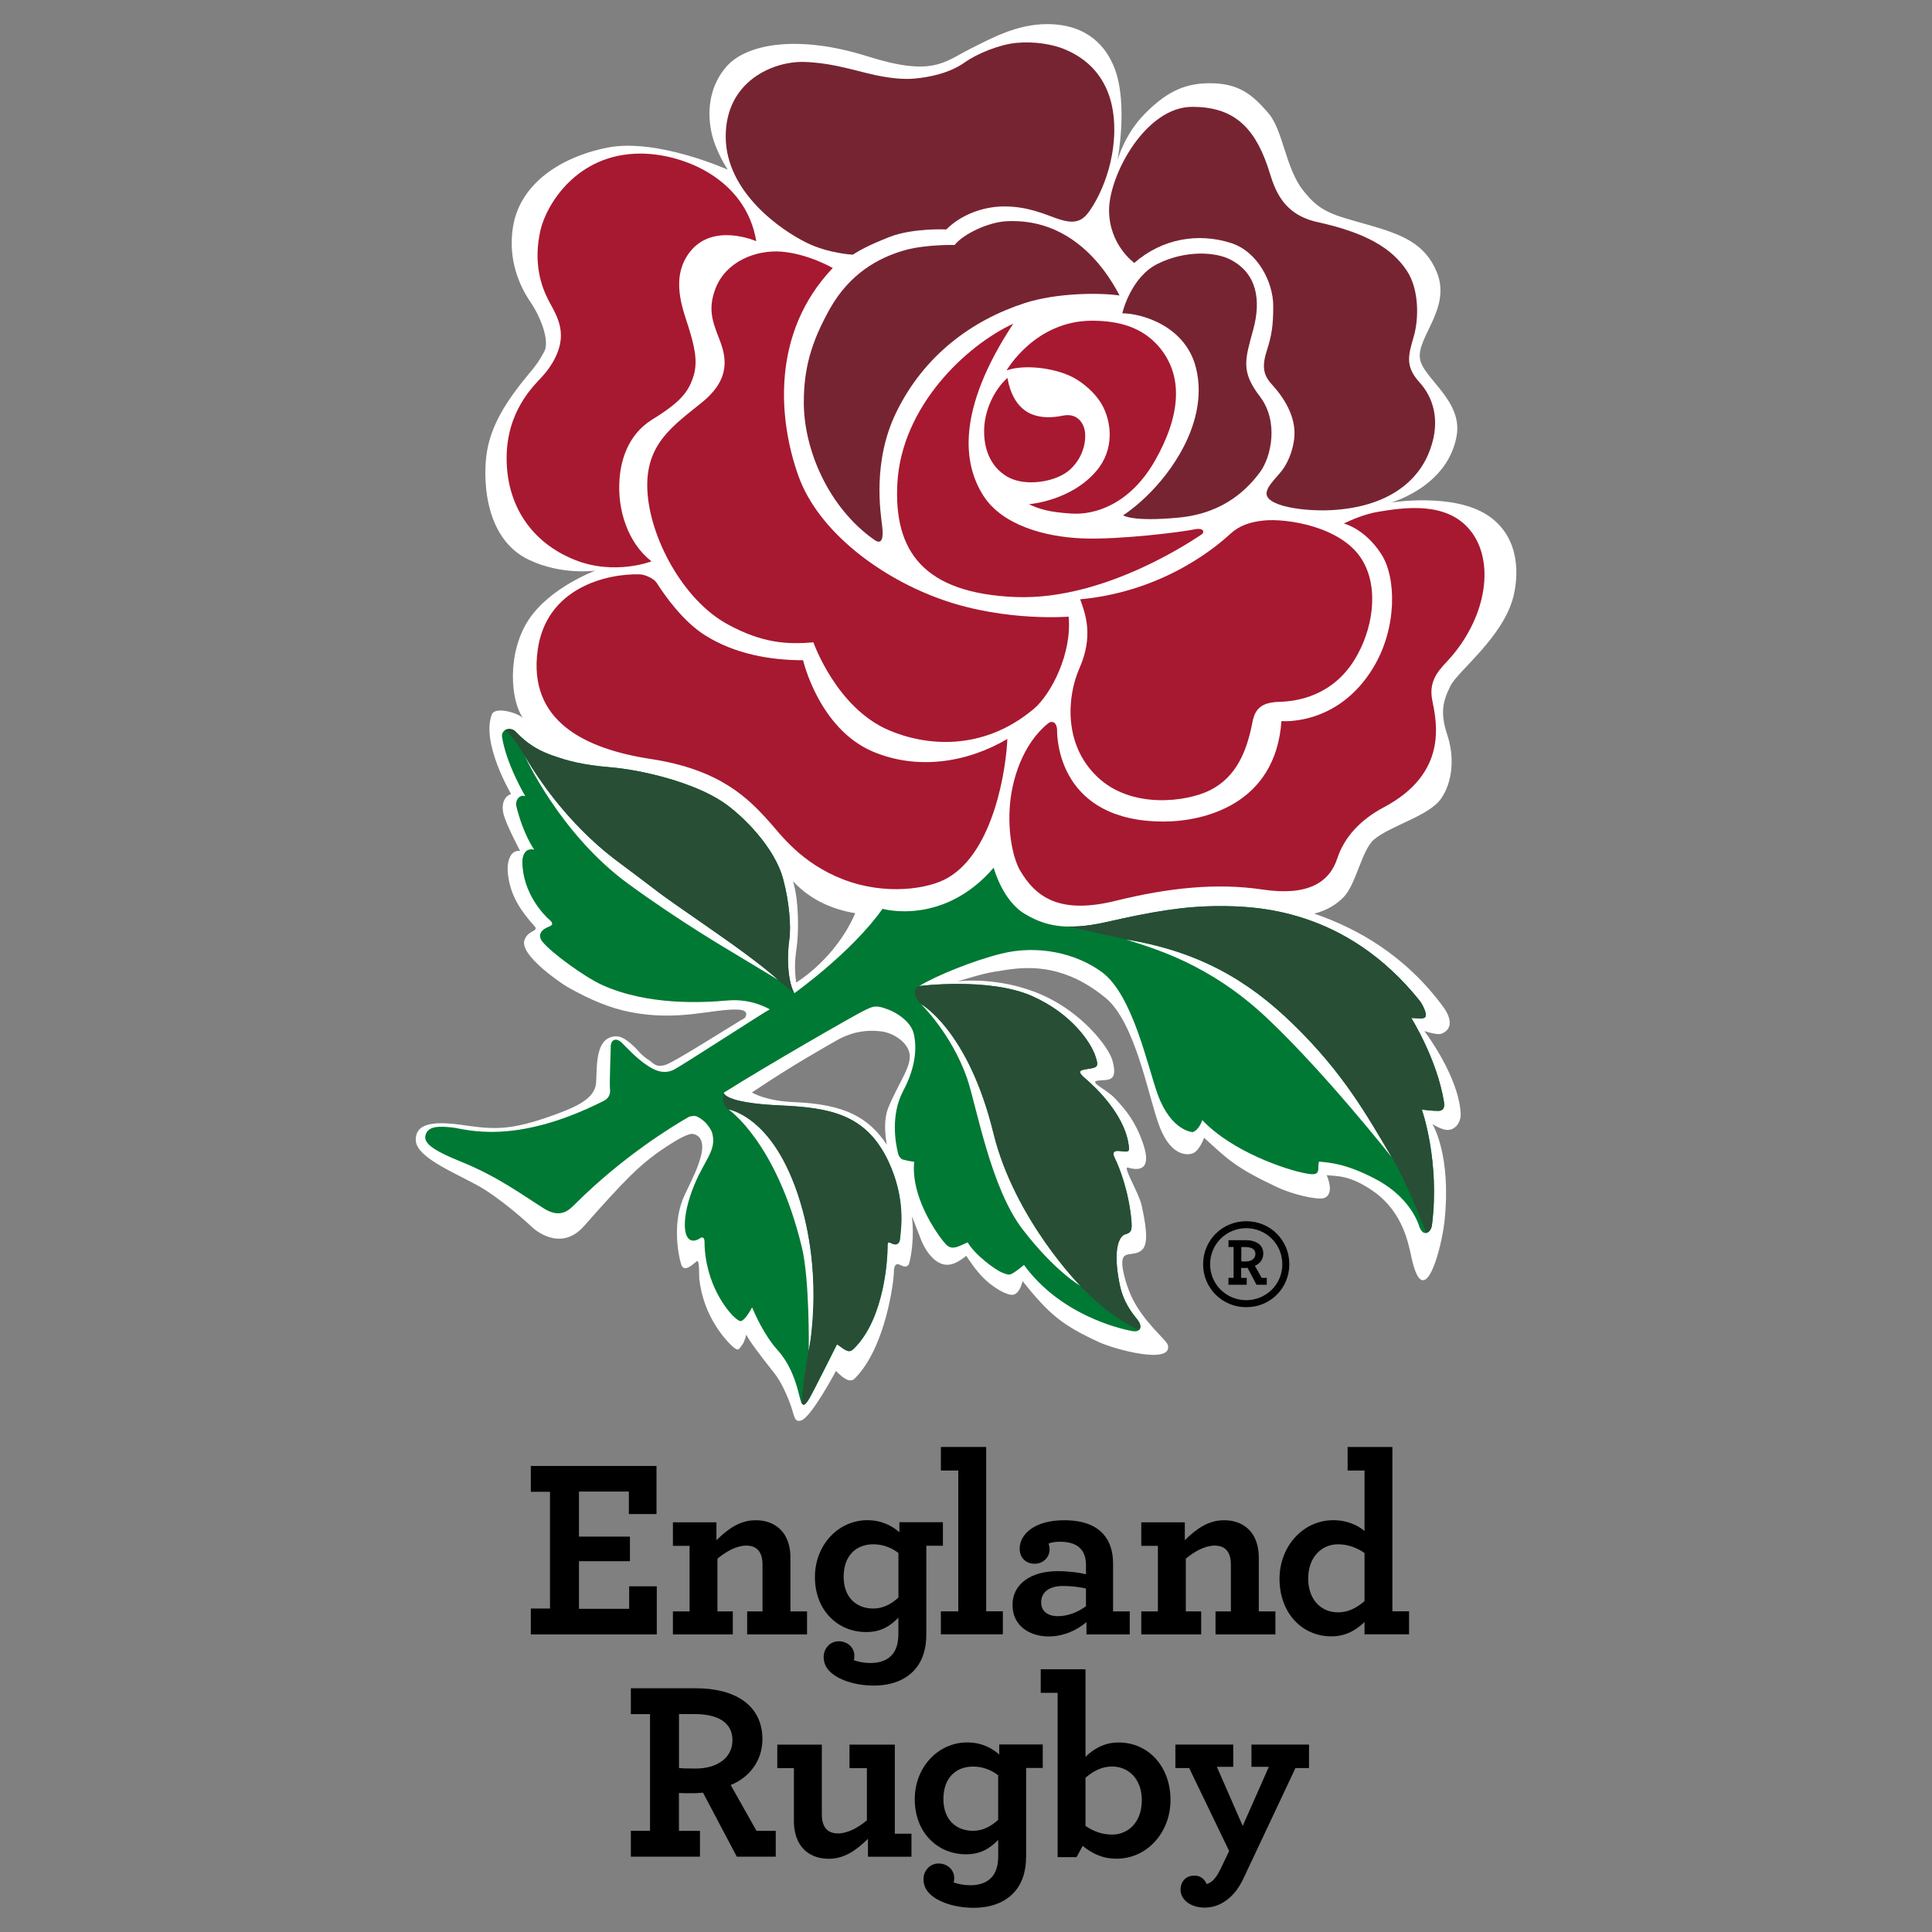 <?xml version="1.0" encoding="utf-8"?>
<!-- Generator: Adobe Illustrator 27.2.0, SVG Export Plug-In . SVG Version: 6.00 Build 0)  -->
<svg version="1.1" id="Layer_1" xmlns="http://www.w3.org/2000/svg" xmlns:xlink="http://www.w3.org/1999/xlink" x="0px" y="0px"
	 viewBox="0 0 400 400" style="enable-background:new 0 0 400 400;" xml:space="preserve">
<rect x="0" y="0" width="400" height="400" fill="#808080" stroke="none"/>
<style type="text/css">
	.st0{fill-rule:evenodd;clip-rule:evenodd;fill:#44B038;}
	.st1{fill-rule:evenodd;clip-rule:evenodd;fill:#AABD00;}
	.st2{fill-rule:evenodd;clip-rule:evenodd;fill:#007749;}
	.st3{fill-rule:evenodd;clip-rule:evenodd;fill:#2D302F;}
	.st4{fill-rule:evenodd;clip-rule:evenodd;}
	.st5{clip-path:url(#SVGID_00000133486802999938402220000017196648676380397231_);}
	.st6{clip-path:url(#SVGID_00000109729173666613886080000003167479789839124398_);fill:#130C0E;}
	.st7{fill:#F32836;}
	.st8{fill:#231F20;}
	.st9{fill:#FF71EE;}
	.st10{fill-rule:evenodd;clip-rule:evenodd;fill:#231F20;}
	.st11{fill:#001489;}
	.st12{fill:#FFFFFF;}
	.st13{fill:#007934;}
	.st14{fill:#772432;}
	.st15{fill:#A71930;}
	.st16{fill:#284E36;}
	.st17{clip-path:url(#SVGID_00000161602600484213128370000000062850272181194679_);}
	.st18{fill:#FFDF10;}
	
		.st19{clip-path:url(#SVGID_00000071527085059073408370000016714307023742723465_);fill-rule:evenodd;clip-rule:evenodd;fill:#FFFFFF;}
	.st20{clip-path:url(#SVGID_00000096042018990197589180000004670661374477388467_);}
	.st21{clip-path:url(#SVGID_00000103977347069033396410000018309094463316795786_);fill:#221F1F;}
	
		.st22{clip-path:url(#SVGID_00000103977347069033396410000018309094463316795786_);fill:none;stroke:#FFFFFF;stroke-width:0.952;stroke-miterlimit:3.864;}
	
		.st23{clip-path:url(#SVGID_00000103977347069033396410000018309094463316795786_);fill-rule:evenodd;clip-rule:evenodd;fill:#221F1F;}
	.st24{clip-path:url(#SVGID_00000103977347069033396410000018309094463316795786_);fill:#03519F;}
	
		.st25{clip-path:url(#SVGID_00000103977347069033396410000018309094463316795786_);fill:none;stroke:#03519F;stroke-width:4.665;stroke-miterlimit:3.864;}
	
		.st26{clip-path:url(#SVGID_00000103977347069033396410000018309094463316795786_);fill-rule:evenodd;clip-rule:evenodd;fill:#03519F;}
	.st27{clip-path:url(#SVGID_00000103977347069033396410000018309094463316795786_);fill:#FFFFFF;}
	.st28{clip-path:url(#SVGID_00000132769592950589181930000015186338719804106905_);fill:#FFDF10;}
	.st29{clip-path:url(#SVGID_00000115477241183380783640000000429816170147420806_);fill:#FFFFFF;}
	.st30{clip-path:url(#SVGID_00000043430799544998523420000004826490583786831286_);fill:#FFDF10;}
	.st31{clip-path:url(#SVGID_00000087381082712362106370000016116706327637580944_);fill:#FFFFFF;}
	.st32{clip-path:url(#SVGID_00000008835142483657959000000016977144781112631960_);fill:#FFDF10;}
	.st33{clip-path:url(#SVGID_00000137131948237725990860000006048629861863623071_);fill:#FFFFFF;}
	.st34{clip-path:url(#SVGID_00000016034451631168438470000012389433928667317425_);fill:#FFDF10;}
	.st35{clip-path:url(#SVGID_00000111162746552315081880000012024466934901585293_);fill:#FFFFFF;}
	.st36{clip-path:url(#SVGID_00000152232429550353317890000008060397736935147408_);fill:#FFDF10;}
	.st37{clip-path:url(#SVGID_00000101075611569828159030000002780968194626868651_);fill:#FFFFFF;}
	.st38{clip-path:url(#SVGID_00000175307286893075583710000010090830850418957196_);fill:#FFDF10;}
	.st39{clip-path:url(#SVGID_00000124875084158809166340000009987819716205043880_);fill:#FFFFFF;}
	.st40{clip-path:url(#SVGID_00000086680379130126496580000014865854390043201450_);fill:#FFDF10;}
	
		.st41{clip-path:url(#SVGID_00000025412398426287432740000000971765635857356941_);fill-rule:evenodd;clip-rule:evenodd;fill:#FFFFFF;}
	
		.st42{clip-path:url(#SVGID_00000070804758010703009860000017116746631409723809_);fill-rule:evenodd;clip-rule:evenodd;fill:#FFDF10;}
	
		.st43{clip-path:url(#SVGID_00000083788676467085870880000015451084136034596003_);fill-rule:evenodd;clip-rule:evenodd;fill:#FFFFFF;}
	
		.st44{clip-path:url(#SVGID_00000063628875770349505440000002014758841383057058_);fill-rule:evenodd;clip-rule:evenodd;fill:#FFDF10;}
	
		.st45{clip-path:url(#SVGID_00000078759088838460946530000017875587590572750997_);fill-rule:evenodd;clip-rule:evenodd;fill:#FFFFFF;}
	
		.st46{clip-path:url(#SVGID_00000076567322868111919790000010245296629569027511_);fill-rule:evenodd;clip-rule:evenodd;fill:#FFDF10;}
	
		.st47{clip-path:url(#SVGID_00000139977785693749915230000006905665159438196118_);fill-rule:evenodd;clip-rule:evenodd;fill:#5996C9;}
	.st48{fill:#007DBA;}
	.st49{clip-path:url(#SVGID_00000073712751041358575210000005503772787739799938_);}
	.st50{clip-path:url(#SVGID_00000022519571905134477290000002378549764305912213_);fill:#FF5EFF;}
	.st51{clip-path:url(#SVGID_00000114779648305167309560000018328638130707242930_);}
	.st52{clip-path:url(#SVGID_00000168824924981400023350000013098512090471158948_);fill:#FFC800;}
	.st53{fill:#EB008B;}
	.st54{clip-path:url(#SVGID_00000070822547828099962220000015851728699904429994_);}
	.st55{clip-path:url(#SVGID_00000138566379861360893650000008278727459187343243_);fill:#58E33F;}
	.st56{fill:#009500;}
	.st57{clip-path:url(#SVGID_00000114065151752605383130000011237409869732366471_);}
	.st58{clip-path:url(#SVGID_00000016757074451134833990000000164018289520394913_);fill:#00ADEE;}
	.st59{fill:#1B5EE3;}
	.st60{fill-rule:evenodd;clip-rule:evenodd;fill:#DD182C;}
	.st61{fill-rule:evenodd;clip-rule:evenodd;fill:#1768B0;}
</style>
<g>
	<g>
		<g>
			<g>
				<path class="st12" d="M109.48,77.41c-4.73,5.71-7.75,10.55-8.67,16.14c-0.78,4.74-0.9,17.8,8.69,22.35
					c6.83,3.26,13.77,2.24,13.77,2.24s-9.34,3.43-13.8,10.14c-4.53,6.87-3.8,16.71-1.23,20.31c0.17,0.25-0.2-0.3,0,0
					c-1.47-1.18-5.79-2.29-6.41-0.68c-2.28,5.9,3.99,16.48,3.99,16.48c-1.57,0.51-2.07,2.4-1.54,4.28c0.65,2.35,3.4,7.49,3.4,7.49
					c-2.16-0.22-2.69,2.46-2.57,4.19c0.35,5.02,2.85,8.37,5.59,11.45c0.93,1.08-1.46,0.75-2.13,2.88c-1.02,3.18,8.04,9.18,8.91,9.66
					c4.82,2.73,8.88,4.38,12.91,5.18c10.08,2.01,17.15-0.68,22.3-0.5c2.86,0.1,1.49,1.77,1.49,1.77c-0.8,0.32-14.46,9.11-16.42,9.69
					c-2.03,0.6-2.48-0.39-3.37-0.97c-1.77-1.12-2.22-2.06-3.48-3.17c-1.5-1.3-2.8-2.32-4.79-1.47c-3.32,1.44-2.33,8.38-2.83,10.07
					c-0.75,2.78-4.15,4.41-10.24,6.48c-8.3,2.84-11.72,2.29-17.66,1.45c-6.06-0.83-9.4-0.13-9.31,3.2
					c0.12,3.96,9.79,7.34,14.39,10.31c4.91,3.14,9.75,7.74,9.75,7.74s5.65,5.45,10.71-0.29c8.48-9.62,11.23-12.25,14.91-14.96
					c-1.2,0.9,5.81-4.41,7.62-4.1c2.9,0.52,1.67,4.55,1.67,4.55c-0.62,2.35-1.38,3.93-3.32,7.96c-2.73,5.64-1.41,12.4-0.8,14.44
					c0.61,2.01,2.61-0.13,3.25-0.6c0.6-0.42,0.45,2.81,0.52,3.58c0.83,8.04,5.73,13.05,6.96,14.13c1.26,1.08,1.25,0.42,1.94-0.43
					c0.5-0.6,0.83-2.1,0.83-2.1c0.45,1.1,2.98,4.45,5.8,7.99c1.47,1.86,2.79,4.82,3.59,7.24c0.59,1.83,0.64,2.96,1.94,2.58
					c2.15-0.66,7.24-10.28,7.24-10.28c1.33,1.36,2.83,2.64,3.9,1.56c6.47-6.47,8.08-20.42,8.08-21.82c0-1.38,0.32-2.16,1.25-1.71
					c0.93,0.48,1.71,0.6,1.97-0.46c0.42-1.73,1.01-5.09,0.53-9.58l1.9,4.89c1.17,2.9,3.52,5.84,6.4,5.01
					c1.44-0.41,2.94-1.72,2.94-1.72c1.64,2.5,3.05,4.27,4.73,5.64c1.64,1.32,3.97,2.71,5.12,2.39c1.33-0.38,1.81-2.79,1.81-2.79
					c5.53,6.92,8.21,9.11,15.7,12.58c3.48,1.62,15.28,4.75,14.4,0.71c-0.23-1.12-5.09-4.73-7.6-10.2c-1.13-2.51-2.38-6.73-1.62-8.03
					c0.64-1.09,2.7-0.25,3.97-1.64c0.9-1.01,1.1-3.29-0.19-9.08c-0.57-2.62-4.05-8.21-2.83-7.84c2.96,0.87,4.86-0.08,3.03-5.24
					c-1.55-4.39-3.51-6.72-5.7-9.07c-1.83-1.95-5.57-3.42-3.56-3.7c1.96-0.27,4.25,0.48,3.03-4.09c-0.71-2.72-6.1-9.88-14.52-13.62
					c-9.01-4-17.56-2.84-17.56-2.84c5.11-1.51,5.94-1.78,10.13-2.39c5.15-0.76,12.33-0.93,20.54,5.84
					c6.12,5.07,8.83,20.32,10.98,26.18c2.83,7.78,7.02,5.98,7.02,5.98c1.39-0.47,2.37-3.23,2.37-3.23c4.94,4.5,6.35,6.1,15.21,10.28
					c3.12,1.46,8.21,2.63,9.55,2.22c2.46-0.77,0.61-4.75,0.61-4.75c2.29,0.22,4.97,0.01,9.75,3.39c6.12,4.33,7.19,10.86,7.87,13.91
					c2.57,11.4,6.17-2.02,6.79-7.87c1.44-13.78-2.53-20.03-2.53-20.03s1.94,1.3,3.28,1.23c1.57-0.07,2.67-1.65,2.58-3.44
					c-0.42-7.75-7.5-17.02-7.5-17.02c1.73,0.54,2.97,0.75,3.53,0.54c2.9-1.14,1.42-4.09,0.54-5.32
					c-7.98-10.99-18.17-16.56-26.89-19.54c2.9-0.75,4.72-2.04,6.07-3.4c2.57-2.56,3.81-9.89,6.34-11.97
					c3.54-2.94,11.39-4.84,13.89-8.49c2.4-3.51,2.78-8.62,1.23-13.23c-1.52-4.62-0.84-7.01,0.7-10.09
					c1.53-3.09,10.92-10.05,13.03-18.53c0.87-3.5,1.81-11.92-5.22-16.68c-7.21-4.87-20.17-2.71-20.17-2.71s11.75-3.23,13.62-13.8
					c1.32-7.4-7.07-12-7.6-16.06c-0.62-4.48,6.56-10.43,3.48-17.89c-2.45-5.93-7.19-7.77-14.37-9.81
					c-7.17-2.04-9.76-2.51-13.33-7.13c-3.62-4.6-4.08-12.33-7.14-15.93c-3.34-3.88-6.17-6.27-12.36-6.21
					c-4.39,0.07-8.28,1.25-13.3,6.39c-4.21,4.27-5.61,9.62-5.61,9.62s2.25-11.52-0.55-18.99c-1.69-4.51-5.57-9.21-13.9-9.26
					c-6.34-0.02-11.53,2.88-16,5.11c-5.51,2.8-7.88,5.8-21.3,1.56c-14.33-4.52-24.99-2.62-29.15,2.07
					c-3.33,3.78-4.12,8.69-3.22,13.33c0.75,4.04,3.44,8.07,3.44,8.07s-14.69-6.61-24.94-4.56c-10.26,2.06-18.22,7.88-19.54,16.51
					c-1.02,6.64,1.28,11.98,3.6,15.4c2.32,3.4,3.97,8.15,2.94,10.21C111.94,74.25,110.88,75.84,109.48,77.41L109.48,77.41
					L109.48,77.41L109.48,77.41z M177.07,189.07c-4.12,9.55-12.23,14.35-12.23,14.35c-0.37-2.78-0.31-4.46,0.11-7.36
					c0.41-2.84,0.5-9.61-0.78-13.62C168.04,186.59,172.77,188.35,177.07,189.07L177.07,189.07L177.07,189.07L177.07,189.07z
					 M164.4,228.18c-5.98-0.23-8.72-2-8.72-2c8.95-6,14.87-9.22,17.42-10.71c2.49-1.44,5.5-2.41,9.39-1.93
					c2.25,0.28,5.25,2.04,5.79,4.43c0.6,2.64-2.01,5.76-4.34,11.3c-0.95,2.34-0.78,5.24-0.32,7.74
					C179.81,231.35,174.96,228.62,164.4,228.18L164.4,228.18L164.4,228.18L164.4,228.18z"/>
				<path class="st13" d="M189.18,214.01c0.6,2.56,0.6,6.63-2.19,11.86c-2.64,5.02-1.61,10.77-1.03,13.03
					c0.17,0.65,0.71,1.11,0.91,1.16c1.38,0.37,2.4,0.47,2.4,0.47c-0.77,7.98,5.69,16.23,6.61,17.14c0.9,0.91,1.83,0.71,2.92,0.24
					c1.07-0.46,1.54-0.69,1.54-0.69c1.54,2.61,5.69,5.69,7.22,6.29c1.53,0.63,1.68,0.39,2.61-0.21c0.91-0.63,1.84-1.4,1.84-1.4
					c7.38,10.15,19.4,13.14,22.44,13.69c1.7,0.3,2.16-0.93,1.09-2.31c-1.09-1.38-3.01-3.6-3.76-7.59c-1.44-7.23,0-9.81,1.21-10.14
					c1.27-0.31,1.41-0.92,1.27-2.76c-0.54-6.3-2.63-11.38-3.4-12.91c-0.77-1.54,0-1.7,1.23-1.54c1.8,0.24,1.83,0.09,1.53-1.69
					c-0.99-6.01-6.76-11.53-8.76-13.22c-2-1.69-1.39-1.86,0.63-2.15c1.93-0.29,1.98-0.63,1.28-2.71c-0.9-2.63-4.75-8.64-13.06-12.33
					c-8.88-3.95-23.41-2.08-23.41-2.08c3.28-2.06,11.27-5.31,16.99-6.71c7.55-1.89,15.51-0.13,20.9,3.86
					c6.33,4.7,9.4,19.44,11.49,25.25c2.8,7.67,7.25,7.83,7.25,7.83c1.39-0.46,1.99-2.49,1.99-2.49
					c6.16,6.54,17.42,10.33,21.54,11.06c1.51,0.26,2.48,0.33,2.48-1.03c0-1.25,0.17-1.43,0.17-1.43c2.26,0.22,5.54,0.41,11.47,3.5
					c5.96,3.06,8.42,7.37,9.24,9.84c0.81,2.45,2.45,1.41,2.66-0.22c1.67-13.26-2.1-23.88-2.1-23.88s2.1,0.27,3.34,0.27
					c1.22,0,1.43-0.78,1.22-2c-1.47-8.86-6.75-17.24-6.75-17.24c1.72,0.08,2.61,0.25,2.93-0.24c0.42-0.65-0.7-2.72-1.16-3.3
					c-15.41-19.25-34.18-19.62-41.57-19.62c-7.37,0-14.13,1.22-23.17,3.27c-9.02,2.05-13.3,0.54-17.01-1.65
					c-4.67-2.73-6.48-9.58-6.48-9.58c-10.45,12.15-23.01,8.51-23.01,8.51c-6.36,9.01-18.27,17.48-18.27,17.48
					c-1.54-2.96-1.45-8.19-1.03-11.06c0.42-2.87-0.05-8.05-1.25-12.5c-1.77-6.76-8.55-13.34-12.42-15.97
					c-6.15-4.14-16.77-6.7-23.46-7.26c-5.54-0.47-8.59-1.25-11.92-2.44c-4.37-1.53-6.33-3.66-7.57-4.89
					c-1.22-1.24-3.08-0.4-2.86,1.03c0.87,5.67,4.82,12.3,4.82,12.3c-1.22-0.47-2.15,0.91-1.84,2.13c1.46,5.91,3.68,8.92,3.68,8.92
					c-2.15-0.45-2.45,1.7-2.45,2.47c0,6.47,4.46,11.09,5.55,12c1.06,0.91,0.61,1.23-0.16,1.53c-2.26,0.91-1.87,2.32-1.23,3.08
					c1.77,2.21,8.62,7.24,12.3,8.92c9.46,4.32,20.92,3.7,26.01,3.24c5.08-0.47,8.75,1.84,8.75,1.84c-0.75,0.31-18,11.53-19.84,12.48
					c-1.84,0.91-3.38,0.3-4.31-0.16c-2.7-1.35-5.2-4.16-6.46-5.38c-1.23-1.23-2.31-0.62-2.31,0.76c0,1.38-0.3,7.39-0.15,8.92
					c0.15,1.55-0.93,2.16-1.55,2.45c-18.32,9.18-28.29,5.71-31.04,5.39c-2.81-0.31-4.94-0.31-5.55,1.39c-0.61,1.69,1,3.14,7.4,5.73
					c7.59,3.09,12.61,6.86,17.05,9.64c3.45,2.17,5.23,0.32,6.46-0.91c10.01-10,20.44-16.27,23.44-17.99
					c0.55-0.31,1.41-0.29,1.67-0.19c2.32,1.02,3.21,3.27,3.21,3.27c0.99,3.22-0.86,5.11-2.8,9.07c-2.67,5.57-3.18,10-2.57,12.01
					c0.63,2,2.2,1.4,2.82,0.96c0.6-0.45,1-0.17,1.02,0.6c0.07,8.93,4.93,14.57,6.15,15.65c1.23,1.08,1.39,1.08,2.16,0.3
					c0.77-0.77,1.54-2.3,1.54-2.3c0.45,1.08,2.44,5.69,5.21,8.77c2.78,3.07,3.93,6.81,4.61,9.7c0.51,2.06,0.93,2.3,2.02,0.45
					c1.07-1.85,5.76-11.26,5.76-11.26c2.15,1.53,2.54,1.87,3.59,0.8c6.4-6.38,6.87-19.19,6.87-20.58c0-1.38,0-1.53,0.93-1.07
					c0.92,0.46,1.61,0,1.67-1.07c0.16-2,1.25-8.15-2.43-15.99c-4.67-9.89-12.32-11.07-22.46-11.54
					c-11.84-0.54-11.61-2.66-11.61-2.66c8.76-5.53,27.21-16.13,28.9-16.92c1.7-0.76,2.18-1.43,5.08-0.31
					C185.88,209.76,188.63,211.63,189.18,214.01L189.18,214.01L189.18,214.01L189.18,214.01z"/>
				<path class="st12" d="M233.15,194.51c14.94,2.46,25.18,8.39,34.53,17.5c10.46,10.15,15.38,18.99,20.47,27.6
					c0,0-13.62-17.27-25.62-28.63C250.36,199.41,238.71,196.35,233.15,194.51L233.15,194.51L233.15,194.51L233.15,194.51z"/>
				<path class="st12" d="M150.81,229.68c0,0,10.98,1.83,15.8,22.54c3.68,15.87,0.84,27.38,0.84,27.38s0.2-14.58-1.42-21.31
					C160.74,236.38,150.81,229.68,150.81,229.68L150.81,229.68L150.81,229.68L150.81,229.68z"/>
				<path class="st12" d="M108.64,156.47c0,0,7.35,13.27,19.71,22.23c12.07,8.79,3.08,2.78,19.53,14.15
					c10.3,7.11,13.17,9.99,13.17,9.99l-9.98-6.02c0,0-10.45-6.12-21.02-13.85C115.87,172.61,108.64,156.47,108.64,156.47
					L108.64,156.47L108.64,156.47L108.64,156.47z"/>
				<path class="st12" d="M190.65,207.86c0,0,9.76,5.31,15.06,26.81c4.47,18.06,17.98,31.56,17.98,31.56s-5.21-2.93-11.92-11.64
					c-6.72-8.67-9.6-25.75-11.59-31.46C196.94,213.92,190.65,207.86,190.65,207.86L190.65,207.86L190.65,207.86L190.65,207.86z"/>
				<path class="st14" d="M220.24,10.13c7.21,2.89,10.64,9.06,10.46,17.23c-0.19,8.92-4.45,15.85-5.99,17.37
					c-1.54,1.54-3.39,1.39-6.01,0.47c-2.62-0.93-5.99-2.46-10.77-2.46c-4.75,0-9.25,1.98-12,4.76c0,0-6.91-0.32-11.68,1.53
					c-4.77,1.86-6.47,2.94-7.69,3.7c0,0-5.02-0.24-9.55-2.47c-5.25-2.57-16.76-10.46-16.76-21.99c0-11.53,9.87-15.58,16.12-15.45
					c4.92,0.12,8.92,1.29,13.23,2.35c4.31,1.08,7.57,1.3,9.72,1.1c3-0.27,7.21-1.07,10.45-3.37c2.56-1.82,7.11-3.66,10.6-4.02
					C214.26,8.52,217.94,9.19,220.24,10.13L220.24,10.13L220.24,10.13L220.24,10.13z"/>
				<path class="st14" d="M246.84,22.12c8.32,0,12.67,3.93,15.55,12.16c1.22,3.53,2.28,9.9,10.3,11.68
					c9.92,2.18,15.45,5.31,18.62,10.15c2.53,3.87,2.47,9.98,1.36,13.67c-1.06,3.7-1.84,6.01,1.23,9.39
					c2.66,2.92,4.49,7.69,2.16,13.99c-2.29,6.3-8.49,11.82-20.45,12.46c-5.69,0.3-13.85-0.84-13.37-3.69
					c0.16-0.91,0.69-1.67,2.85-4.11c1.49-1.73,2.51-4.33,2.84-6.81c0.52-3.95-1.4-7.91-4.54-11.34c-1.71-1.85-2.22-3.56-1.15-6.94
					c1.09-3.38,1.37-5.4,1.37-9.39c0-4.92-3.24-11.28-8.75-13.03c-6.77-2.15-14.17-0.96-20.02,4.12c0,0-5.22-3.69-5.22-10.92
					C229.63,36.26,237.16,22.12,246.84,22.12L246.84,22.12L246.84,22.12L246.84,22.12z"/>
				<path class="st15" d="M285.98,114.72c3.11,4.78,3.36,15.22-1.68,23.54c-7.37,12.15-18.99,11.03-18.99,11.03
					c-1.22,17.38-16.21,20.8-24.39,20.8c-21.52,0-22.06-16.95-22.06-18.79c0-1.84-1.09-2.16-1.84-1.55
					c-5.21,4.18-7.69,11.71-7.99,17.86c-0.32,6.15,1.07,10.76,2.16,12.6c3.34,5.74,8.44,9.07,19.67,6.32
					c11.22-2.78,21.15-3.76,30.54-2.36c9.4,1.4,13.82-1.48,15.46-6.41c1.45-4.44,4.77-8.01,9.59-10.59
					c13.38-7.06,11.01-17.55,10.09-22.17c-0.93-4.51,1.91-6.72,3.83-8.91c7.51-8.68,9.08-19.86,4.13-26.15
					c-4.92-6.32-14.1-4.8-19.05-4c-2.93,0.46-5.99,1.84-7.24,2.45C278.22,108.38,282.53,109.38,285.98,114.72L285.98,114.72
					L285.98,114.72L285.98,114.72z"/>
				<path class="st15" d="M208.56,152.99c-0.23,5.92-2.7,23.15-12.3,28.74c-3.99,2.35-12.93,3.72-21.69,0.34
					c-8.77-3.4-12.94-9.32-15.23-11.85c-4.37-4.89-10.21-10.9-24.6-13.08c-13.56-2.07-25.5-7.8-23.41-22.61
					c1.78-12.82,14.26-15.82,21.16-15.62c1,0.04,2.87,0.83,3.47,1.76c1.68,2.65,5.49,8.04,10.03,10.87
					c6.16,3.86,13.35,5.13,20.28,5.16c0,0,3.27,14.16,14.45,18.91C189.87,159.48,200.18,157.94,208.56,152.99L208.56,152.99
					L208.56,152.99L208.56,152.99z"/>
				<path class="st15" d="M132.59,31.8c8.89,0,21.85,5.23,23.99,18.14c0,0-8.85-3.94-13.69,2.15c-4.29,5.4-1.41,12.17-0.32,15.7
					c1.08,3.54,1.96,6.79,1.08,9.84c-1,3.42-2.68,5.58-8.62,9.23c-5.16,3.21-6.47,8.64-6.75,12.16c-0.55,6.48,1.7,13.37,6.6,17.2
					c0,0-7.62,2.98-15.84-0.29c-9.1-3.62-14.15-11.4-14.15-21.06c0-9.71,5.53-14.93,7.39-16.93c1.84-2,3.85-5.22,3.85-8.45
					c0-3.22-1.76-5.67-2.61-7.39c-1.47-2.88-3.15-7.64-1.63-14.41C113.09,42.45,119.36,31.8,132.59,31.8L132.59,31.8L132.59,31.8
					L132.59,31.8z"/>
				<path class="st15" d="M148.11,59.8c-1.57,4.18-0.6,6.76,0.78,10.31c1.38,3.54,2.61,8.13-3.4,13.07
					c-6.01,4.92-11.93,8.64-11.46,18.34c0.46,9.68,7.34,22.73,16.68,27.77c7.17,3.9,12.32,4.16,17.7,3.7c0,0,4.7,13.52,15.61,18.19
					c7.62,3.26,19.35,4.46,29.92-4.33c3.7-3.07,8.06-11.65,7.3-19.18c0,0-12.91,1.07-25.84-3.4c-12.91-4.45-25.99-14.14-30.13-25.83
					c-4.15-11.69-5.61-29.55,7.14-42.95c0,0-5.01-2.92-10.6-3.39C156.51,51.69,150.27,54.11,148.11,59.8L148.11,59.8L148.11,59.8
					L148.11,59.8z"/>
				<path class="st14" d="M231.79,61.18c-3.46-6.73-10.83-16.02-23.38-15.38c-3.76,0.19-8.93,2.61-10.77,4.92
					c0,0-5.95-0.14-10.31,1.08c-5.6,1.58-11.43,4.95-15.45,12.02c-3.99,7.07-5.46,12.58-5.46,19.5c0,9.72,5.04,21.73,14.61,28.46
					c1.54,1.07,1.93-0.28,1.61-2.89c-0.3-2.62-2.09-13.27,2.93-23.54c5.76-11.81,15.7-19.07,26.59-22.6
					C218.7,60.63,227.63,60.56,231.79,61.18L231.79,61.18L231.79,61.18L231.79,61.18z"/>
				<path class="st15" d="M209.78,67.02c-9.69,4.47-23.13,17.06-23.99,33.07c-0.76,14.13,5.54,22.75,24.46,23.52
					c18.92,0.76,37.69-12.46,38.45-12.91c0.77-0.46,0.63-1.55-1.54-1.08c-2.14,0.47-15.2,2.16-23.08,1.85
					c-7.83-0.32-16.57-2.77-20.44-8.78C199.39,96.12,197.94,85.01,209.78,67.02L209.78,67.02L209.78,67.02L209.78,67.02z"/>
				<path class="st15" d="M239.81,71.63c5.34,6.12,4.6,14.39-0.62,23.63c-5.22,9.22-12.57,11.38-17.32,11.07
					c-4.78-0.3-6.66-0.93-8.85-1.94c0,0,8.65-0.62,13.97-6.88c3.76-4.41,3.25-10.17,1.03-13.95c-1.35-2.26-3.53-4.03-5.14-5.02
					c-3.79-2.35-10.79-3.22-14.48-1.84c0,0,5.85-10.3,17.68-10.3C231.79,66.41,236.42,67.8,239.81,71.63L239.81,71.63L239.81,71.63
					L239.81,71.63z"/>
				<path class="st15" d="M208.58,78.24c-2.77,2.48-4.54,6.48-4.79,10.02c-0.29,4.23,1.07,8.29,4.77,10.44
					c3.69,2.16,10.2,1.1,13-1.5c3.15-2.92,3.24-6.54,3.08-7.73c-0.26-2.02-1.71-4-4.56-3.42c-2.22,0.46-4,0.39-5.29,0.08
					C213.29,85.78,209.7,84.6,208.58,78.24L208.58,78.24L208.58,78.24L208.58,78.24z"/>
				<path class="st14" d="M254.83,53.79c5.38,2.83,6.31,8.3,4.64,14.45c-1.68,6.17-2.63,8.62,1.38,13.85
					c3.99,5.24,2.31,12.62,0,15.69c-2.31,3.08-7.09,8.45-16.77,9.38c-9.69,0.93-11.55-0.47-11.55-0.47s6.85-4.26,11.75-12.76
					c3.17-5.47,4.86-11.8,3.32-17.82c-2.22-8.75-11.39-11.24-15.24-11.24c0,0,1.7-7.53,7.4-10.29
					C245.45,51.8,251.62,52.09,254.83,53.79L254.83,53.79L254.83,53.79L254.83,53.79z"/>
				<path class="st15" d="M223.64,124.08c1.1,3.06,2.8,7.59-0.17,14.31c-2.51,5.7-3.38,15.7,3.71,22.44
					c7.08,6.77,18.55,5.17,23.3,2.8c5.54-2.77,7.68-8.14,8.84-14.17c0.57-2.97,2.12-4.06,5.68-4.16c3.58-0.09,10.85-1.23,15.46-8.74
					c3.7-5.99,5.24-14.75,1.47-20.78c-4.22-6.77-15.56-8.51-20.31-8.01c-2.91,0.31-5.07,1.07-6.92,2.78
					C252.85,112.23,241.77,122.39,223.64,124.08L223.64,124.08L223.64,124.08L223.64,124.08z"/>
				<path class="st16" d="M225.41,191.57c1.17-0.17,2.44-0.4,3.8-0.71c9.04-2.05,15.8-3.27,23.17-3.27
					c7.39,0,26.16,0.36,41.57,19.62c0.46,0.58,1.58,2.65,1.16,3.3c-0.32,0.5-1.2,0.32-2.93,0.24c0,0,5.28,8.38,6.75,17.24
					c0.21,1.22,0,2-1.22,2c-1.24,0-3.34-0.27-3.34-0.27s3.77,10.62,2.1,23.88c-0.1,0.88-0.62,1.58-1.2,1.65
					c0,0-3.73-9.96-7.11-15.66c-5.12-8.59-10.01-17.46-20.47-27.6c-9.36-9.11-19.59-15.04-34.53-17.5
					c-2.22-0.49-12.07-2.68-12.07-2.68C222.39,191.86,223.81,191.78,225.41,191.57L225.41,191.57L225.41,191.57L225.41,191.57z"/>
				<path class="st16" d="M167.45,279.61c0,0,2.84-14.03-1.25-28.93c-5.4-19.74-15.39-20.99-15.39-20.99s-1.54-0.75-0.99-3.5
					c0,0-0.23,2.12,11.61,2.66c10.14,0.47,17.79,1.65,22.46,11.54c3.68,7.84,2.59,13.99,2.43,15.99c-0.06,1.07-0.75,1.53-1.67,1.07
					c-0.93-0.47-0.93-0.31-0.93,1.07c0,1.39-0.46,14.2-6.87,20.58c-1.06,1.07-1.45,0.73-3.59-0.8c0,0-4.69,9.41-5.76,11.26
					c-0.74,1.29-1.16,1.56-1.54,0.94C165.97,290.49,166.5,284.19,167.45,279.61L167.45,279.61L167.45,279.61L167.45,279.61z"/>
				<path class="st16" d="M104.52,151.17c0,0,1.26-0.72,2.26,0.34c1.22,1.23,3.21,3.35,7.57,4.89c3.34,1.19,6.38,1.97,11.92,2.44
					c6.69,0.56,17.31,3.12,23.46,7.26c3.87,2.64,10.65,9.21,12.42,15.97c1.2,4.45,1.67,9.63,1.25,12.5
					c-0.42,2.88-0.51,8.1,1.03,11.06l-3.38-2.78c0,0-2.9-2.86-13.17-9.99c-14.67-10.21-9.63-6.72-19.53-14.15
					c-2.62-1.96-12-8.96-19.71-22.23C108.04,155.44,105.69,151.75,104.52,151.17L104.52,151.17L104.52,151.17L104.52,151.17z"/>
				<path class="st16" d="M190.28,204.15c0,0,14.53-1.87,23.41,2.08c8.31,3.69,12.16,9.7,13.06,12.33c0.71,2.09,0.65,2.42-1.28,2.71
					c-2.02,0.28-2.63,0.46-0.63,2.15c2,1.7,7.77,7.21,8.76,13.22c0.3,1.78,0.27,1.93-1.53,1.69c-1.23-0.16-2,0-1.23,1.54
					c0.77,1.53,2.86,6.61,3.4,12.91c0.14,1.84,0,2.45-1.27,2.76c-1.21,0.33-2.64,2.92-1.21,10.14c0.76,3.99,2.67,6.21,3.76,7.59
					c0.68,0.9,0.74,1.72,0.25,2.11c0,0-5.95-2.5-12.1-9.16c0,0-13.73-14.07-17.98-31.56c-5.21-21.5-15.06-26.81-15.06-26.81
					C189.45,206.68,188.69,204.91,190.28,204.15L190.28,204.15L190.28,204.15L190.28,204.15z"/>
			</g>
		</g>
	</g>
	<g>
		<path d="M109.9,333.03h3.97v-24.17h-3.97v-5.35h26.02v9.96h-5.72v-4.66h-10.33v9.33h10.55v5.09h-10.55v9.86h10.39v-4.66h5.72v9.96
			H109.9V333.03z"/>
		<path d="M148.33,318.88c2.23-2.17,4.72-4.13,8.11-4.13c2.75,0,4.77,1.11,5.99,2.97c0.79,1.27,1.22,2.86,1.22,4.77v11.13h3.44v4.77
			h-12.4v-4.77h3.18v-9.7c0-0.95-0.16-1.8-0.48-2.38c-0.53-1.01-1.48-1.54-2.86-1.54c-2.01,0-4.13,1.17-5.99,2.7v10.92h3.18v4.77
			h-12.4v-4.77h3.45v-13.57h-3.45v-4.87h9.01V318.88z"/>
		<path d="M191.78,338.44c0,2.86-0.74,5.25-2.17,6.99c-1.91,2.33-4.93,3.55-8.69,3.55c-4.03,0-7.47-1.27-9.12-2.92
			c-0.9-0.9-1.27-1.91-1.27-3.02c0-1.64,1.22-3.23,3.13-3.23c1.8,0,3.23,1.27,3.23,3.02c0,0.27-0.05,0.69-0.11,0.9
			c0.95,0.32,2.07,0.58,3.44,0.58c2.07,0,3.71-0.64,4.72-2.01c0.69-0.95,1.06-2.28,1.06-4.03v-3.34c-1.75,1.75-3.6,2.97-6.68,2.97
			c-5.88,0-10.6-4.5-10.6-11.39c0-6.62,4.82-11.77,10.86-11.77c2.97,0,5.09,1.17,6.63,2.49v-2.07h9.01v4.87h-3.44V338.44z
			 M174.67,326.46c0,4.24,2.6,6.57,6.15,6.57c1.96,0,3.71-0.9,5.19-2.28v-9.22c-1.38-1.06-3.13-1.8-5.19-1.8
			C177.26,319.73,174.67,322.06,174.67,326.46z"/>
		<path d="M194.8,333.61h3.6v-29.15h-3.6v-4.88h9.38v34.02h3.45v4.77H194.8V333.61z"/>
		<path d="M209.63,332.29c0-4.35,3.81-7,9.33-7c2.38,0,4.61,0.32,5.88,0.64v-1.85c0-1.38-0.32-2.44-0.9-3.18
			c-0.95-1.22-2.49-1.7-4.56-1.7c-1.01,0-1.75,0.16-2.28,0.37c0.11,0.32,0.21,0.85,0.21,1.17c0,1.75-1.38,3.02-3.13,3.02
			s-3.07-1.22-3.07-3.13c0-2.86,2.91-5.88,9.22-5.88c3.98,0,6.68,1.11,8.32,3.13c1.22,1.48,1.8,3.5,1.8,5.83v9.91h3.45v4.77h-8.96
			v-2.55c-1.86,1.59-4.66,2.97-7.79,2.97C213.19,338.81,209.63,336.63,209.63,332.29z M224.84,332.55v-3.66
			c-1.32-0.32-2.97-0.53-4.77-0.53c-2.81,0-4.51,1.27-4.51,3.39c0,1.85,1.38,2.86,3.45,2.86S223.09,333.82,224.84,332.55z"/>
		<path d="M245.3,318.88c2.22-2.17,4.72-4.13,8.11-4.13c2.76,0,4.77,1.11,5.99,2.97c0.8,1.27,1.22,2.86,1.22,4.77v11.13h3.44v4.77
			h-12.4v-4.77h3.18v-9.7c0-0.95-0.16-1.8-0.48-2.38c-0.53-1.01-1.48-1.54-2.86-1.54c-2.01,0-4.13,1.17-5.99,2.7v10.92h3.18v4.77
			h-12.4v-4.77h3.44v-13.57h-3.44v-4.87h9.01V318.88z"/>
		<path d="M264.91,326.88c0-6.73,4.88-12.14,11.13-12.14c2.97,0,5.14,1.11,6.47,2.23v-12.51h-3.5v-4.88h9.27v34.02h3.45v4.77h-9.22
			v-2.55c-1.7,1.64-3.87,2.97-6.84,2.97C269.52,338.81,264.91,333.88,264.91,326.88z M282.51,331.49v-9.96
			c-1.54-1.06-3.34-1.8-5.51-1.8c-3.23,0-6.15,2.49-6.15,7.1c0,4.45,2.75,6.99,6.15,6.99C279.17,333.82,280.92,332.87,282.51,331.49
			z"/>
	</g>
	<g>
		<path d="M130.61,379.05h3.97v-24.16h-3.97v-5.35h13.51c8,0,13.73,3.45,13.73,10.55c0,4.5-2.76,7.95-6.57,9.48l5.35,9.49h3.98v5.35
			h-8.06l-7-13.25c-0.74,0.05-1.43,0.11-2.12,0.11c-1.11,0-2.12,0-2.86-0.05v7.84h4.35v5.35h-14.31V379.05z M151.65,360.29
			c0-3.66-3.02-5.41-7.84-5.41h-3.23v11.18c0.64,0.05,1.48,0.1,3.39,0.1C148.47,366.17,151.65,363.95,151.65,360.29z"/>
		<path d="M165.54,381.75c-0.74-1.22-1.17-2.81-1.17-4.66v-11.02h-3.44v-4.87h9.22v14.47c0,1.01,0.16,1.75,0.48,2.38
			c0.53,1.01,1.48,1.54,2.86,1.54c2.01,0,4.13-1.17,5.99-2.7v-10.81h-3.6v-4.87h9.38v18.44h3.45v4.77h-9.01v-3.71
			c-2.23,2.17-4.72,4.13-8.11,4.13C168.77,384.83,166.71,383.66,165.54,381.75z"/>
		<path d="M212.44,384.45c0,2.86-0.74,5.25-2.17,6.99c-1.91,2.33-4.93,3.55-8.69,3.55c-4.03,0-7.47-1.27-9.11-2.92
			c-0.9-0.9-1.27-1.91-1.27-3.02c0-1.64,1.22-3.23,3.13-3.23c1.8,0,3.23,1.27,3.23,3.02c0,0.26-0.05,0.69-0.11,0.9
			c0.95,0.32,2.07,0.58,3.44,0.58c2.07,0,3.71-0.63,4.72-2.01c0.69-0.95,1.06-2.28,1.06-4.03v-3.34c-1.75,1.75-3.6,2.97-6.68,2.97
			c-5.88,0-10.6-4.5-10.6-11.4c0-6.62,4.82-11.76,10.86-11.76c2.97,0,5.09,1.16,6.63,2.49v-2.07h9.01v4.87h-3.44V384.45z
			 M195.32,372.48c0,4.24,2.6,6.57,6.15,6.57c1.96,0,3.71-0.9,5.19-2.28v-9.22c-1.38-1.06-3.13-1.8-5.19-1.8
			C197.92,365.75,195.32,368.08,195.32,372.48z"/>
		<path d="M224.16,382.17l-1.27,2.33h-3.92v-34.02h-3.5v-4.88h9.27v18.13c1.7-1.64,3.87-2.97,6.84-2.97
			c6.15,0,10.76,4.93,10.76,11.92c0,6.73-4.87,12.14-11.13,12.14C228.24,384.83,226.12,383.76,224.16,382.17z M236.4,372.74
			c0-4.45-2.76-7-6.15-7c-2.17,0-3.92,0.95-5.51,2.33v9.96c1.54,1.06,3.34,1.8,5.51,1.8C233.49,379.84,236.4,377.35,236.4,372.74z"
			/>
		<path d="M249.4,394.95c-3.07,0-4.98-1.8-4.98-3.66c0-1.96,1.32-2.97,2.86-2.97c1.38,0,2.17,0.85,2.54,1.75
			c0.58-0.16,1.22-0.53,1.85-1.38c0.37-0.48,0.69-1.06,1.06-1.8l1.75-3.66l-8.27-17.17h-2.86v-4.87h11.98v4.61h-3.39l5.35,12.24
			l5.41-12.24h-3.6v-4.61h11.92v4.87h-2.81l-10.86,23.05c-0.53,1.06-1.11,2.01-1.8,2.81C253.85,393.89,251.73,394.95,249.4,394.95z"
			/>
	</g>
	<g>
		<path d="M249.09,261.75c0-4.96,3.95-8.91,8.93-8.91c5.01,0,8.92,3.95,8.92,8.91c0,4.95-3.91,8.89-8.92,8.89
			C253.05,270.64,249.09,266.69,249.09,261.75L249.09,261.75L249.09,261.75L249.09,261.75z M250.54,261.75c0,4.2,3.4,7.44,7.48,7.44
			c4.08,0,7.47-3.25,7.47-7.44c0-4.21-3.39-7.47-7.47-7.47C253.94,254.28,250.54,257.54,250.54,261.75L250.54,261.75L250.54,261.75
			L250.54,261.75z"/>
		<g>
			<path d="M254.35,264.57h1.05v-6.39h-1.05v-1.41h3.57c2.12,0,3.63,0.91,3.63,2.79c0,1.19-0.73,2.1-1.74,2.51l1.41,2.51h1.05v1.41
				h-2.13l-1.85-3.5c-0.2,0.01-0.38,0.03-0.56,0.03c-0.3,0-0.56,0-0.76-0.01v2.07h1.15v1.41h-3.78V264.57z M259.92,259.62
				c0-0.97-0.8-1.43-2.07-1.43h-0.85v2.96c0.17,0.01,0.39,0.03,0.9,0.03C259.08,261.17,259.92,260.58,259.92,259.62z"/>
		</g>
	</g>
</g>
</svg>
